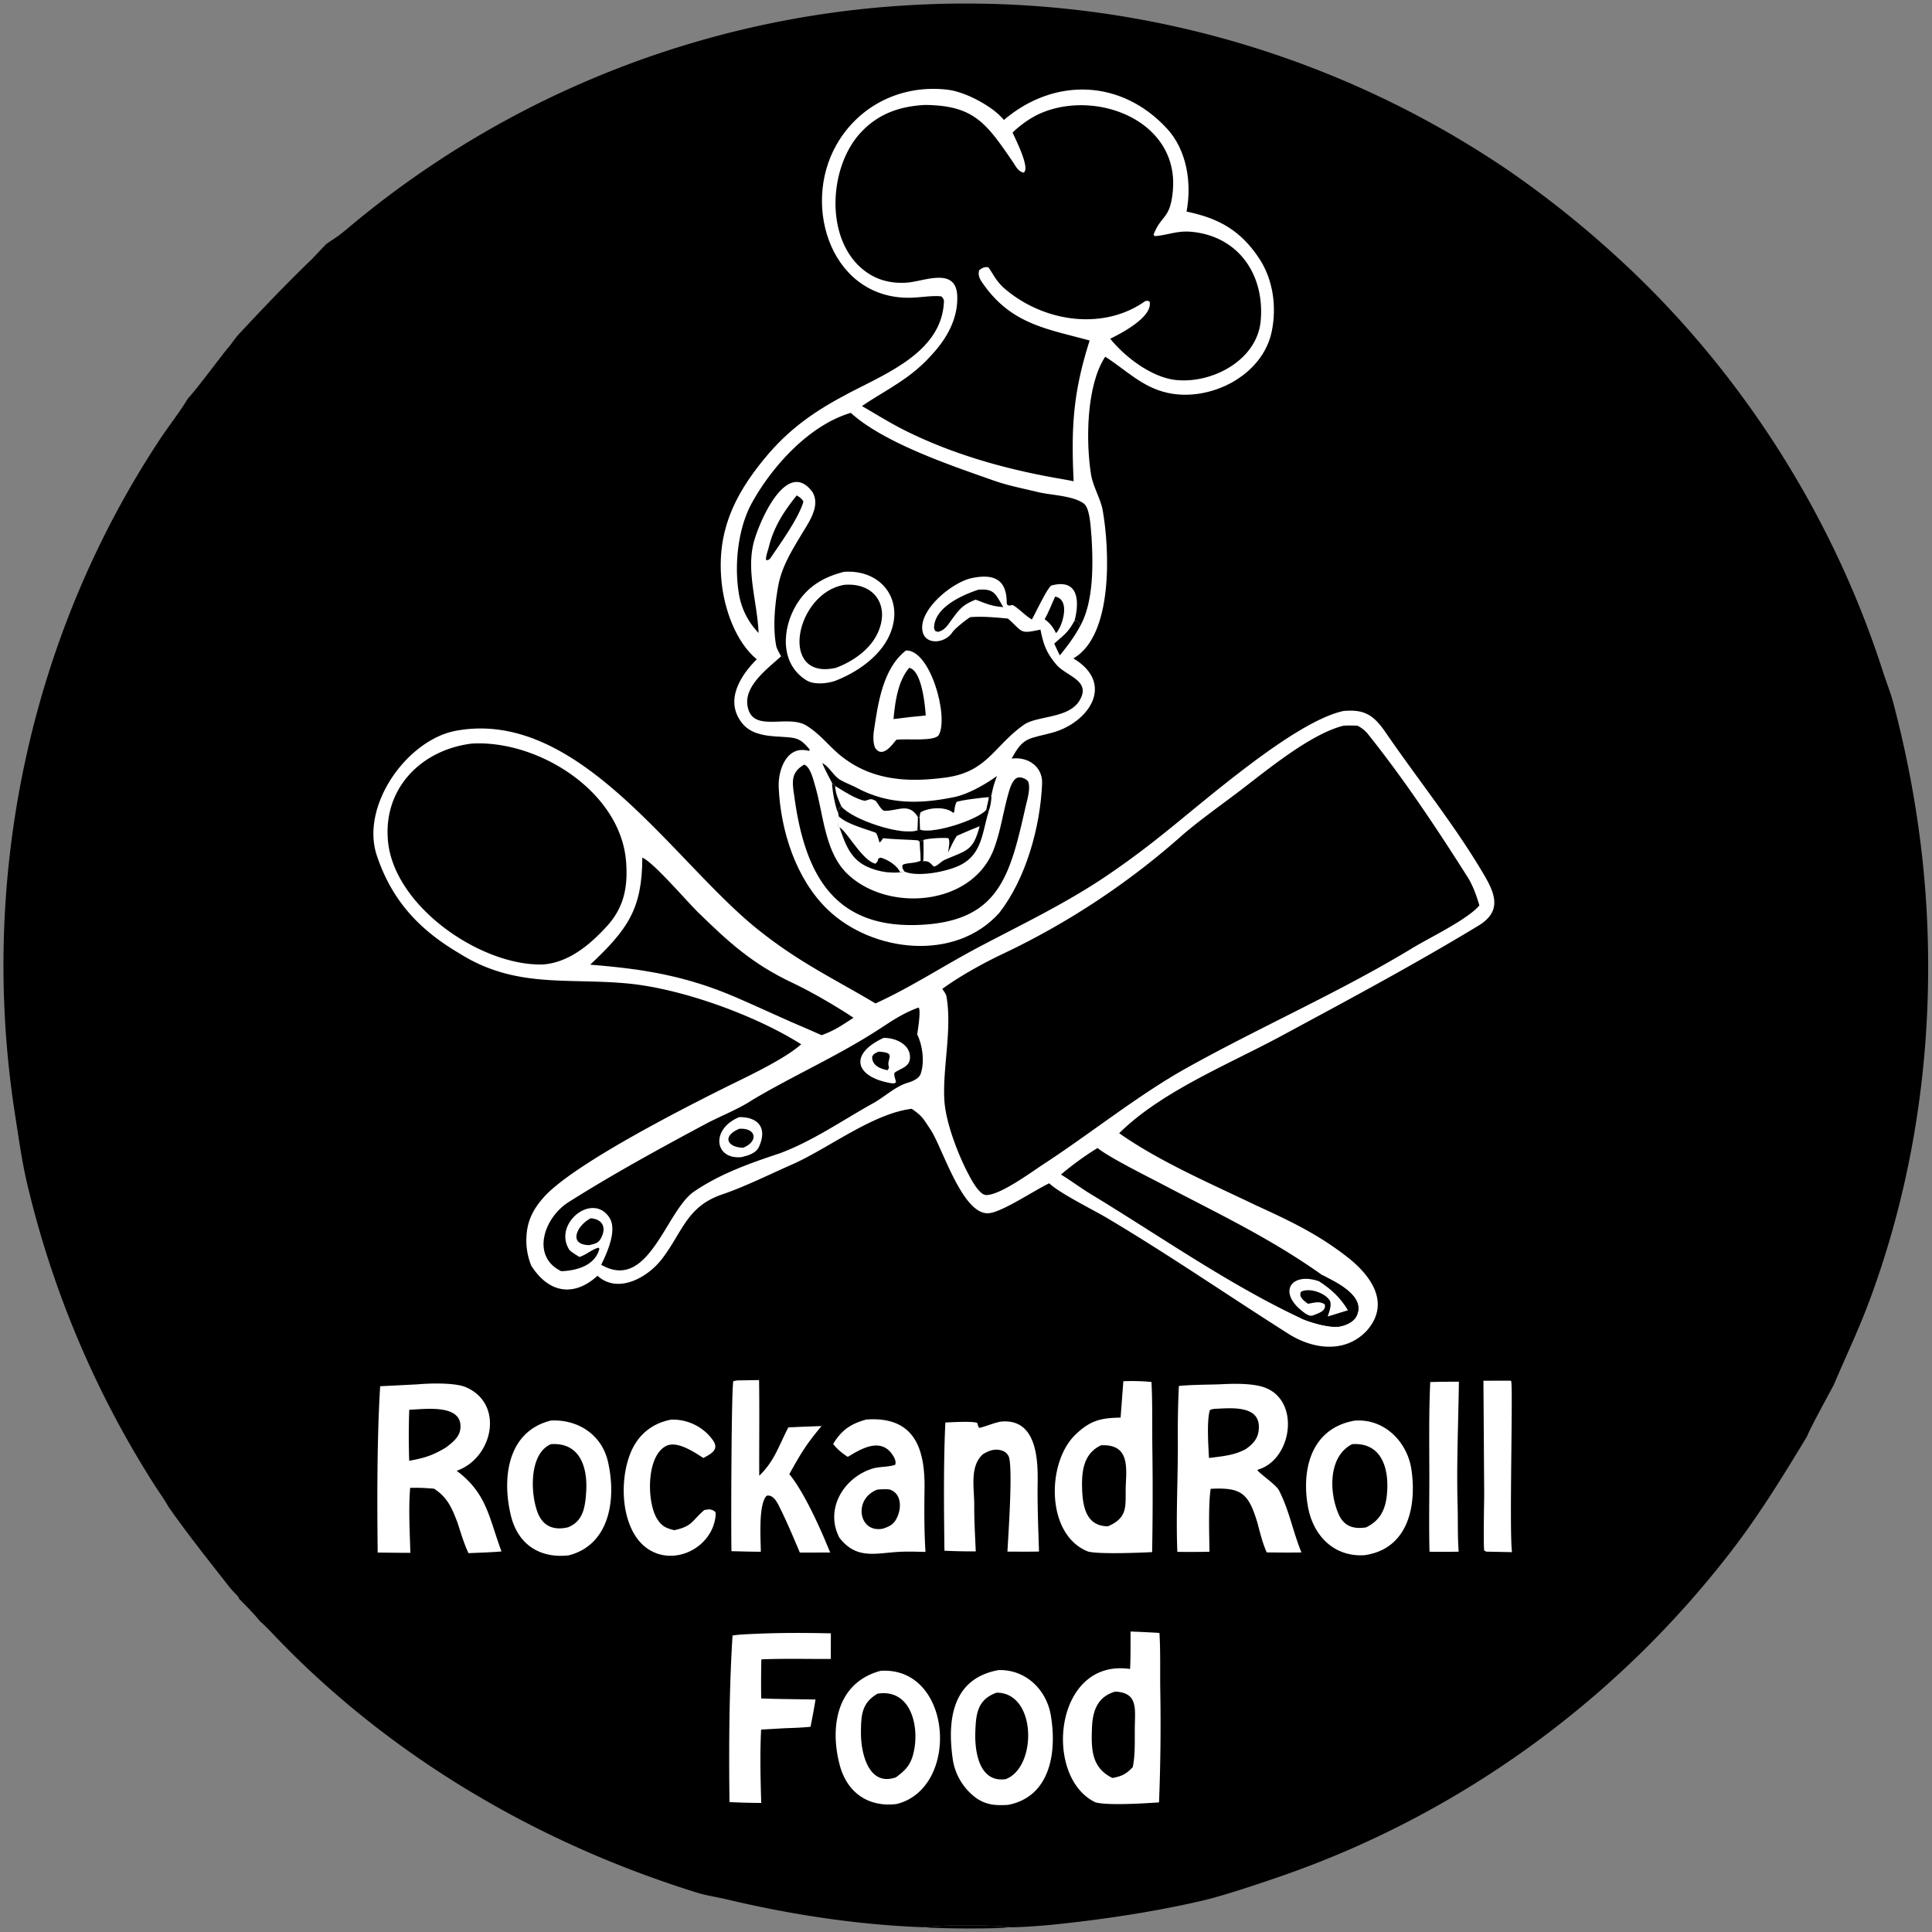 <svg xmlns="http://www.w3.org/2000/svg" width="56" height="56" fill="none"><rect width="100%" height="100%" fill="#808080" stroke="none"/><g clip-path="url(#a)"><path fill="#000" d="M6.576 10.123c.132-.147.24-.323.333-.422.691-.741 1.393-1.48 2.124-2.182.076-.074.402-.433.447-.463.234-.156.336-.217.57-.413A27.714 27.714 0 0 1 26.352.151a27.982 27.982 0 0 1 17.372 4.79 28.98 28.98 0 0 1 3.07 2.44c3.587 3.248 6.31 7.492 7.788 12.098.083.258.225.623.29.87.53 2.001.873 4.089.978 6.154.19 3.74-.312 7.466-1.586 10.99-.36.998-.715 1.713-1.11 2.646-.132.25-.7 1.282-.774 1.492-.653 1.08-1.334 2.193-2.096 3.196-3.357 4.418-7.972 7.778-13.222 9.579-.63.216-1.599.544-2.251.695-1.401.324-2.954.554-4.382.695-.215.021-.958.078-1.16.064-.679-.076-1.83-.067-2.511 0l-.017.001c-1.9-.071-3.824-.366-5.673-.806-.299-.071-.596-.112-.868-.197-4.55-1.412-8.792-3.883-12.114-7.314-.16-.165-.338-.362-.507-.513l-.042-.036c-.181-.227-.407-.45-.611-.66-.023-.074-.076-.113-.132-.17l-.154-.172c-.01-.021-.05-.069-.067-.09-.587-.75-1.137-1.438-1.687-2.224-.128-.227-.284-.438-.423-.658a28.298 28.298 0 0 1-3.686-8.755c-.147-.634-.239-1.308-.34-1.953-1.064-6.8.41-13.865 4.218-19.609.248-.373.544-.744.774-1.125l.015-.024c.278-.305.84-1.067 1.132-1.432Z"/><path fill="#000" d="M29.269 55.86c-.68-.076-1.831-.067-2.511 0 .395.042 2.117.06 2.51 0Z"/><path fill="#fff" d="M38.943 20.608c.62-.055.879.127 1.226.63.944 1.378 2.035 2.724 2.874 4.167.349.6.434 1.048-.196 1.43-1.852 1.122-3.82 2.175-5.721 3.2-1.523.82-3.468 1.605-4.686 2.812 1.17.824 2.665 1.465 3.958 2.087.978.447 1.81.84 2.667 1.512.658.516 1.258 1.32.554 2.122-.627.674-1.57.54-2.27.095-1.766-1.119-3.468-2.294-5.267-3.362-.4-.237-1.37-.714-1.67-1.003-.445.214-1.31.8-1.72.864-.78.123-1.373-1.91-1.728-2.433-.203-.301-.225-.375-.537-.59-1.133.138-2.425 1.155-3.468 1.614-.649.285-1.357.64-2.026.868-1.04.353-1.147 1.1-1.763 1.892-.398.506-1.252 1.008-1.85.466-.703.637-1.427.488-1.922-.295a1.938 1.938 0 0 1-.137-.865c.027-.455.21-.795.513-1.13.853-.94 3.96-2.526 5.195-3.142.634-.317 1.748-.827 2.254-1.278-1.326-.839-3.447-1.606-4.997-1.759-1.78-.175-3.282.155-4.918-.88-1.175-.691-1.954-1.546-2.384-2.828-.487-1.45.878-3.361 2.295-3.621 3.566-.654 6.286 3.785 8.732 5.747 1.194.959 2.162 1.407 3.426 2.157 1.04-.475 1.971-1.092 2.979-1.625 1.225-.647 2.422-1.218 3.585-1.983a24.53 24.53 0 0 0 1.672-1.223c1.223-.96 3.88-3.335 5.33-3.646Z"/><path fill="#000" d="M38.94 21.036c.136-.012.269-.005.406-.002a.97.97 0 0 1 .278.21c1.057 1.318 2.012 2.753 2.916 4.18.152.24.263.552.34.82-.337.406-1.448.937-1.93 1.23-2.114 1.285-4.43 2.294-6.576 3.494-1.385.774-2.792 1.907-4.132 2.779-.34.222-1.247.895-1.657.892-.201-.002-.434-.45-.53-.635-.286-.547-.64-1.462-.681-2.096-.061-.94.235-2.096.054-3.055a.974.974 0 0 0-.116-.188c.494-.364 1.184-.745 1.729-1.004a22.03 22.03 0 0 0 5.222-3.447c.46-.403 1.163-.902 1.672-1.29.787-.6 2.053-1.652 3.004-1.888ZM13.677 21.553h.005c1.917-.11 4.321 1.393 4.467 3.44.053.744-.071 1.323-.566 1.863-.492.537-1.106 1.048-1.85 1.1-1.794.047-4.3-1.675-4.486-3.567-.15-1.532.96-2.656 2.43-2.836ZM26.623 29.205l.012.011c.055.119-.027.608-.049.768.155.317.22.801.099 1.145-.048.134-.238.215-.366.253-.384.113-.69.428-1.044.614-.862.482-1.753 1.098-2.683 1.437-.858.285-1.72.59-2.473 1.104-.825.563-1.312 2.919-2.693 2.123.173-.35.476-1.017.233-1.375-.503-.745-1.654.21-1.147.954.084.076.188.135.284.195.224-.077.341-.207.545-.269l.033.027c-.12.493-.667.64-1.107.654-.882-.43-.502-1.55.214-2.002 1.29-.815 2.616-1.54 3.961-2.26.455-.243.943-.422 1.378-.709 1.179-.7 2.44-1.258 3.594-2 .421-.27.733-.498 1.209-.67Z"/><path fill="#fff" d="M25.607 30.085c.324-.012.783.173.77.574-.01.277-.278.307-.448.433-.028.086.027.179.043.277-.063.05-.05.032-.155.026-1.023-.177-1.23-.834-.21-1.31Z"/><path fill="#000" d="M25.466 30.482c.557.029.201.207.303.459l-.037.079c-.217-.032-.463-.142-.452-.393.05-.093.09-.1.186-.145Z"/><path fill="#fff" d="M21.429 32.38c.535-.007.827.302.57.863-.086.185-.314.252-.505.297-.795.078-.897-.824-.065-1.16Z"/><path fill="#000" d="M21.43 32.719c.487-.033.567.364.11.549-.462-.01-.62-.337-.11-.55ZM31.813 33.275c.322.267 1.433.819 1.85 1.038 1.631.86 3.144 1.566 4.66 2.645.378.198 1.299.608.988 1.204-.077.147-.28.243-.43.275-.278.08-.872-.097-1.147-.214-2.121-.992-4.113-2.397-6.118-3.612-.29-.176-.57-.387-.863-.567a8.88 8.88 0 0 1 1.06-.769Z"/><path fill="#000" d="M38.321 36.957c.379.198 1.3.609.989 1.204-.077.147-.28.243-.43.275-.278.08-.872-.097-1.147-.214.058-.073.023-.092.094-.156-.834-.592-.408-1.212.407-.927l.032-.043.085.034.01-.047-.053-.077.013-.049Z"/><path fill="#fff" d="M37.827 38.066c-.834-.592-.408-1.212.407-.927.358.235.613.468.837.84l-.586.18c.04-.13.132-.352.053-.473-.143-.216-.6-.371-.83-.243-.07.16.087.257.204.348.188-.032.327-.086.484.012.064.199-.203.271-.345.326-.08.031-.154-.022-.224-.063Z"/><path fill="#000" d="M18.618 24.858c.32.131 1.3 1.279 1.608 1.579.904.883 1.587 1.505 2.746 2.052.55.26 1.257.673 1.767 1.011-.337.22-.543.367-.924.506l-.366-.162c-.696-.29-1.407-.63-2.103-.93-1.449-.625-2.669-.826-4.238-.953 1.087-1.024 1.506-1.612 1.51-3.103ZM17.122 35.312c.366.028.466.293.283.605-.076.13-.19.14-.33.174-.626-.013-.346-.58.047-.779Z"/><path fill="#fff" d="M21.934 19.11c-.617-.515-.942-1.467-1.02-2.253-.14-1.425.35-2.473 1.234-3.552.726-.887 1.488-1.406 2.497-1.932 1.09-.568 2.659-1.196 2.716-2.632.003-.068-.033-.106-.075-.15-.212-.031-.577.025-.805.036-2.346.119-3.273-2.617-2.233-4.435.662-1.158 1.912-1.753 3.233-1.59.5.06 1.3.48 1.617.875 1.455-1.237 3.402-1.192 4.732.255.574.625.718 1.58.563 2.401.932.193 1.558.541 2.096 1.344.415.618.521 1.415.373 2.132-.266 1.288-1.797 2.052-3.024 1.777-.737-.165-1.199-.661-1.802-1.047-.55.83-.565 2.455-.412 3.414.053.338.283.722.337 1.029.206 1.158.307 3.639-.848 4.302 1.228.74.436 1.866-.609 2.152-.673.184-.842.11-1.18.753l.037-.004c.45-.047.864.246.845.724-.05 1.25-.465 2.753-1.236 3.744-1.27 1.436-3.686 1.156-4.979-.088-.925-.891-1.364-2.29-1.42-3.543-.022-.523.244-1.244.889-1.053l.013-.04c-.21-.245-.305-.337-.64-.36-.446-.032-1.009-.016-1.319-.403-.526-.656-.047-1.391.42-1.855Z"/><path fill="#000" d="M24.295 23.566c.024-.144-.004-.095.09-.198.3.383 1.746.868 2.21.696l.081-.017c.381.133 1.687-.293 1.92-.583l.056.075c-.183.593-.188 1.222-.82 1.537-.38.19-1.224.355-1.614.187l-.125.021a1.914 1.914 0 0 1-.975-.172c-.48-.23-.62-.666-.782-1.127l-.039-.026.015-.3-.017-.093Z"/><path fill="#fff" d="M24.31 23.66c.228.224.766.362 1.065.474.05.019.1.228.115.284.068-.026.086-.127.126-.122.277.035.75.039.994.063l.046.04c.015.193.027.356.03.55-.182.084-.417.053-.525.123-.022.08.013.12.055.192l-.126.021a1.915 1.915 0 0 1-.974-.172c-.48-.23-.621-.667-.783-1.127l-.038-.026.015-.3Z"/><path fill="#000" d="M24.336 23.985c.2.096.66.962 1.036 1.049.136-.107.018-.139.155-.174.186.047.455.214.545.386l.02.039a1.914 1.914 0 0 1-.974-.173c-.48-.23-.62-.666-.782-1.127Z"/><path fill="#fff" d="M27.733 24.229a16.4 16.4 0 0 1 .662-.28c-.191.727-.368.69-1.017.977-.1.044-.22.188-.312.19-.127-.116-.13-.158-.307-.154l-.073-.015a7.508 7.508 0 0 0-.03-.549c.04-.007.071-.03.11-.05.14-.051.57-.07.72-.054.063.075.005.306-.001.41.078-.163.148-.324.248-.475Z"/><path fill="#000" d="M26.655 24.4c.04-.008.072-.03.111-.05.002.167.011.458-.007.614l-.073-.016a7.555 7.555 0 0 0-.03-.548ZM23.835 22.119c.197.1.32.36.504.475.146.091.339.16.493.24.914.49 1.829.474 2.826.27.4-.082.9-.365 1.24-.612-.084.227-.112.32-.16.557-.04.045-.03.051-.069.056-.013.118-.07.307-.074.36-.232.29-1.538.715-1.919.582l-.081.017c-.464.172-1.91-.313-2.21-.697-.083-.187-.17-.374-.176-.584l-.088-.083c-.099-.189-.207-.385-.286-.581Z"/><path fill="#fff" d="M24.208 22.782c.24.144.597.385.862.43l.053-.017c.141-.048.145-.033.26.017.07.084.168.288.26.29.388.005.705-.25.965.184l.05-.003c.004.125.008.239.018.364l-.081.017c-.464.172-1.91-.313-2.21-.697-.083-.187-.172-.375-.177-.585Z"/><path fill="#000" d="m26.605 23.687.05-.003c.005.125.008.24.018.364l-.081.017c.008-.131.014-.246.013-.378Z"/><path fill="#fff" d="M26.655 23.684c.005-.035.011-.132.04-.147.257-.14.73-.158.928.02l.032-.01c.016-.111.02-.2.07-.302.14-.056.765-.129.94-.14-.013.118-.07.307-.073.36-.232.29-1.538.716-1.919.583-.01-.125-.013-.239-.017-.364Z"/><path fill="#000" d="m24.117 22.7.089.083c.005.21.093.397.176.585-.094.103-.066.055-.09.199-.09-.213-.165-.634-.175-.867ZM28.666 23.105c.039-.005.028-.012.069-.056.006.175-.028.324-.085.49l-.058-.074c.004-.053.06-.242.074-.36Z"/><path fill="#fff" d="M23.47 21.732c.114.064.329.263.361.388-.165-.085-.248-.207-.375-.35l.014-.038Z"/><path fill="#000" d="M26.815 3.042c1.407.014 1.767.516 2.538 1.644.101.147.148.274.314.318.21-.109-.24-.983-.317-1.162.226-.219.514-.425.809-.557 1.632-.708 4.03.222 3.835 2.258-.079.827-.328.668-.558 1.259l.033.042c.393-.027.65-.169 1.09-.123 1.357.141 2.1 1.259 1.983 2.574-.102 1.147-1.405 1.827-2.451 1.72-.703-.07-1.486-.668-1.91-1.197.32-.157 1.241-.633 1.14-1.075a.13.13 0 0 0-.153.004c-1.229.85-2.968.578-4.095-.422-.226-.226-.245-.318-.42-.572-.106-.031-.196.016-.273.085-.03.119 0 .217.068.318.829 1.242 1.885 1.37 3.136 1.714-.482 1.512-.538 2.517-.464 4.08-.196-.042-.4-.074-.596-.11-1.461-.266-2.897-.677-4.233-1.333-.457-.224-.867-.484-1.307-.737.734-.496 1.389-.779 2.009-1.471.445-.474.785-1.065.752-1.738-.043-.833-.97-.402-1.458-.369-.509.035-.955-.096-1.335-.433-1.043-.927-.912-2.937-.004-3.915.515-.555 1.14-.764 1.867-.802ZM21.988 18.346a2.124 2.124 0 0 1-.578-1.182c-.127-.814-.018-1.862.387-2.592.594-1.073 1.667-2.25 2.862-2.605l.03.026c.982.867 2.905 1.51 4.138 1.944.388.137.845.226 1.26.327.373.09 1.011.1 1.326.33.19.14.2.74.225.954.048.806.067 1.906-.339 2.617-.028-.13-.019-.157-.153-.174.094-.339.236-1.252-.659-1.023-.116.03-.464.795-.578.988-.214-.128-.348-.296-.549-.417-.026-.015-.179.07-.18-.073-.001-.69-.395-.838-1.011-.71-.57.12-1.528.907-1.433 1.52.067.432.649.387.87.05.07-.106.4-.367.516-.437.364-.03.728.008 1.092.04.442.383.32.458.944.32.085.42.162.653.443.994.287.363 1.05.47.686 1.068-.317.52-1.23.432-1.604.694-.866.605-1.06 1.366-2.26 1.53-1.009.138-2.029.11-2.905-.518-.437-.304-.674-.688-1.133-.979-.56-.355-1.595.24-1.72-.592-.087-.577.587-1.068.976-1.423-.043-.076-.128-.224-.143-.304-.102-.54-.038-1.21.06-1.742.102-.553.397-1.024.68-1.496.198-.334.553-.811.312-1.218-.758-1.03-1.587.947-1.717 1.517-.19.83.12 1.702.155 2.566Z"/><path fill="#fff" d="M24.461 16.575c1.097-.08 1.774.835 1.318 1.845-.283.625-.965 1.086-1.591 1.322-.24.077-.6.109-.813-.023-.78-.482-.707-1.506-.291-2.192.33-.544.802-.805 1.377-.952Z"/><path fill="#000" d="M24.479 16.951c.869-.068 1.314.602.972 1.375-.221.499-.727.845-1.217 1.03-1.682.386-1.184-2.177.245-2.405Z"/><path fill="#fff" d="M26.26 18.854c.704-.024 1.24 1.901.956 2.442-.11.21-.929.103-1.236.147-.109.132-.38.52-.59.268-.09-.108-.082-.385-.06-.524.118-.79.256-1.81.93-2.333Z"/><path fill="#000" d="M26.354 19.357c.365.077.458 1.078.479 1.381-.141.017-.29.03-.432.044l-.502.06c.046-.498.127-1.1.455-1.485ZM23.312 22.162c.18.074.26.433.312.607.246.824.276 1.92.933 2.556 1.172 1.133 3.624.941 4.25-.713.193-.509.267-1.057.413-1.578.043-.154.137-.528.35-.5a.35.35 0 0 1 .23.114c.08.21-.026.526-.078.76-.45 1.99-.77 3.295-3.058 3.4-2.46.113-3.32-1.428-3.632-3.664-.06-.436-.143-.74.28-.982ZM28.36 17.092c.467-.033.495.128.72.505-.346-.027-.48-.096-.802-.216-.37.152-.459.262-.691.578-.118.164-.205.314-.402.356-.098-.034-.063-.003-.11-.096-.012-.61.81-.968 1.285-1.127ZM23.094 14.36c.061.035.21.132.186.207-.156.49-.674 1.204-.96 1.627-.067.048-.03.034-.114.042-.018-.094.048-.26.073-.359.145-.596.434-1.045.815-1.517ZM30.584 17.293c.468.085.196.902.024 1.059a1.01 1.01 0 0 0-.33-.405c.093-.147.225-.477.306-.654ZM31.146 17.991c.134.017.125.043.153.174-.186.336-.342.535-.578.831-.059-.112-.11-.226-.164-.34.288-.259.396-.314.589-.665Z"/><path fill="#fff" fill-rule="evenodd" d="M12.102 40.126c.364-.033 1.098-.054 1.415.088 1.116.497.758 2.059-.28 2.417.878.66.928 1.341 1.299 2.338-.308.028-.646.036-.956.05-.128-.265-.227-.603-.32-.887-.158-.416-.292-.735-.681-.982-.26-.021-.431-.03-.69-.024-.051.58-.012 1.29.006 1.883-.313.002-.634-.005-.948-.008-.017-1.522-.02-3.307.072-4.82l1.083-.055Zm1.242 1.284c.074-.727-1.023-.563-1.482-.548a21.64 21.64 0 0 0-.001 1.48c.453-.085.67-.15 1.066-.386.184-.144.391-.295.417-.546ZM35.332 40.126c.383-.021.93-.038 1.29.08 1.026.335.865 1.92-.009 2.335-.04.02-.121.047-.166.065.01.073.532.417.623.59.298.574.407 1.205.653 1.802-.34.006-.667.003-1.006-.001-.123-.269-.198-.589-.275-.876-.258-.847-.47-1.012-1.35-.967-.07.446-.041 1.34-.035 1.824a25.12 25.12 0 0 1-.931.003c-.044-1.06.021-2.149.014-3.21a28.83 28.83 0 0 1 .03-1.597c.309-.036.838-.038 1.162-.048Zm-.134.71c-.046.01-.122.016-.132.05-.093.305-.038 1.077-.023 1.375.372-.05.742-.074 1.073-.263.188-.134.33-.276.364-.511.112-.79-.814-.667-1.282-.651ZM33.607 47.33c.033.51.016 1.131.024 1.65a57.218 57.218 0 0 1-.036 3.263c-.426.03-1.479.095-1.84 0-1.53-.722-1.203-4.187 1.001-3.867.018-.343.012-.737.013-1.085.282.01.556.023.838.04Zm-1.282 1.702c-.52.15-.656.565-.674 1.058-.022.604-.018 1.15.594 1.446.268-.052.392-.106.589-.316.082-.4.05-.846.061-1.255.013-.502.048-.904-.57-.933ZM33.376 40.057c.032.624.018 1.275.025 1.902a93.276 93.276 0 0 1-.006 3.03c-.367.018-1.543.066-1.858-.017-1.22-.48-1.208-2.565-.373-3.38.427-.416.737-.493 1.317-.502l.08-1.054a5.94 5.94 0 0 1 .815.021Zm-1.46 1.835c-.486.226-.56.704-.552 1.188.01.533.09 1.163.754 1.16.626-.273.485-.637.516-1.24.03-.574.048-1.143-.718-1.108ZM39.257 41.179c.857-.074 1.537.605 1.655 1.423.155 1.076-.108 2.298-1.361 2.476-.89.056-1.488-.57-1.639-1.404-.197-1.098.102-2.272 1.345-2.495Zm-.062.68c-.701.352-.673 1.406-.39 2.04.157.347.433.428.788.374.463-.222.592-.597.617-1.079.036-.695-.197-1.385-1.015-1.335ZM15.97 41.175c.793-.039 1.472.42 1.65 1.184.247 1.058.074 2.407-1.13 2.723-.841.098-1.475-.314-1.679-1.142-.266-1.08-.113-2.45 1.159-2.765Zm-.001.685c-.64.274-.598 1.443-.38 1.995.158.397.477.508.873.415.454-.176.502-.614.529-1.038.043-.7-.177-1.429-1.022-1.372ZM25.523 48.43c2.09-.138 2.32 3.398.468 3.86-.83.102-1.444-.337-1.653-1.136-.292-1.115-.08-2.384 1.185-2.724Zm-.083.66c-.471.273-.48.633-.485 1.132-.004.578.215 1.577 1.016 1.294.325-.243.456-.402.532-.825.128-.714-.123-1.742-1.063-1.6Z" clip-rule="evenodd"/><path fill="#fff" fill-rule="evenodd" d="M28.948 48.408c.782-.019 1.384.562 1.511 1.315.177 1.042-.001 2.35-1.237 2.592-.34.02-.605.012-.902-.181a1.706 1.706 0 0 1-.704-1.143c-.166-1.157-.006-2.345 1.332-2.583Zm-.06.655c-.562.199-.601.624-.618 1.15-.019.566.114 1.464.88 1.357.914-.339.904-2.511-.262-2.507ZM25.11 41.146c1.41-.102 1.706.862 1.688 2.017-.009.558-.01 1.269.028 1.82-.225-.005-.47-.014-.695-.005-.723.027-1.29.255-1.801-.408-.43-.826.121-1.742.963-2.003.195-.06.458-.04.656-.11.026-.08-.005-.166-.046-.236-.34-.591-.934-.233-1.328.007a1.649 1.649 0 0 1-.426-.372c.24-.404.516-.59.961-.71Zm.324 2.03c-.718.266-.546 1.286.17 1.13.194-.072.294-.113.393-.31.134-.267.142-.688-.188-.814-.07-.027-.292-.012-.375-.006Z" clip-rule="evenodd"/><path fill="#fff" d="m21.372 40.012.63-.01c.014.912.001 1.855.005 2.773.444-.428.56-.857.843-1.4.32-.018.643-.028.963-.04-.456.547-.584.768-.934 1.393.395.481.82 1.402 1.065 1.985l.12.287-.88.002c-.183-.431-.367-.873-.576-1.293-.076-.155-.192-.4-.389-.353-.24.257-.169 1.233-.166 1.622-.282 0-.569-.01-.851-.016-.015-.526-.004-4.817.056-4.931l.114-.019ZM21.897 47.358c.721-.035 1.464-.029 2.186-.015l-.002.743c-.663.002-1.353-.015-2.012.011-.01.383-.01.75-.006 1.133.509.021 1.06.02 1.575.032-.043.273-.09.519-.144.789-.257.027-.499.034-.756.043l-.677.039c-.035.753-.017 1.371.003 2.126a18.921 18.921 0 0 1-.919-.025c-.021-1.546-.01-3.292.088-4.827.191-.033.464-.04.664-.05ZM29.007 41.207c1.017-.104 1.082 1.038 1.07 1.752-.011.661.018 1.35.039 2.013-.303.007-.612.003-.915.002.023-.447.17-2.51.03-2.773a.33.33 0 0 0-.21-.162c-.198-.053-.364.01-.529.112-.395.347-.25.998-.253 1.483-.003.43.025.901.044 1.334-.318 0-.59-.004-.908-.02-.014-1.164-.03-2.57.027-3.716.18-.007.791-.045.924.013a.807.807 0 0 0 .05.14c.067.008.421-.138.591-.17l.04-.008ZM19.453 41.149c.466-.017.933.202 1.211.597.197.278-.064.397-.276.515-.272-.175-.763-.507-1.077-.35-.58.288-.566 1.611-.271 2.103.137.229.274.283.506.34.532-.12.49-.256.869-.586l.142-.02c.07.013.194.04.189.135-.055.953-1.175 1.537-1.96 1.017-.87-.576-.876-2.3-.35-3.09.24-.362.59-.581 1.017-.661ZM41.456 40.06c.28-.01.55-.01.831-.01-.016 1.204-.072 2.405-.037 3.612.012.435-.003.88.03 1.314-.283.006-.562.004-.845.002-.02-.753-.003-1.558-.005-2.315-.003-.854-.013-1.754.026-2.603ZM43.773 40.02l.027.006c.062.115-.058 4.349.026 4.964l-.747-.015-.057-.03c-.03-.11-.003-1.417-.002-1.644l-.022-3.28.775-.001Z"/></g><defs><clipPath id="a"><path fill="#fff" d="M0 0h56v56H0z"/></clipPath></defs></svg>